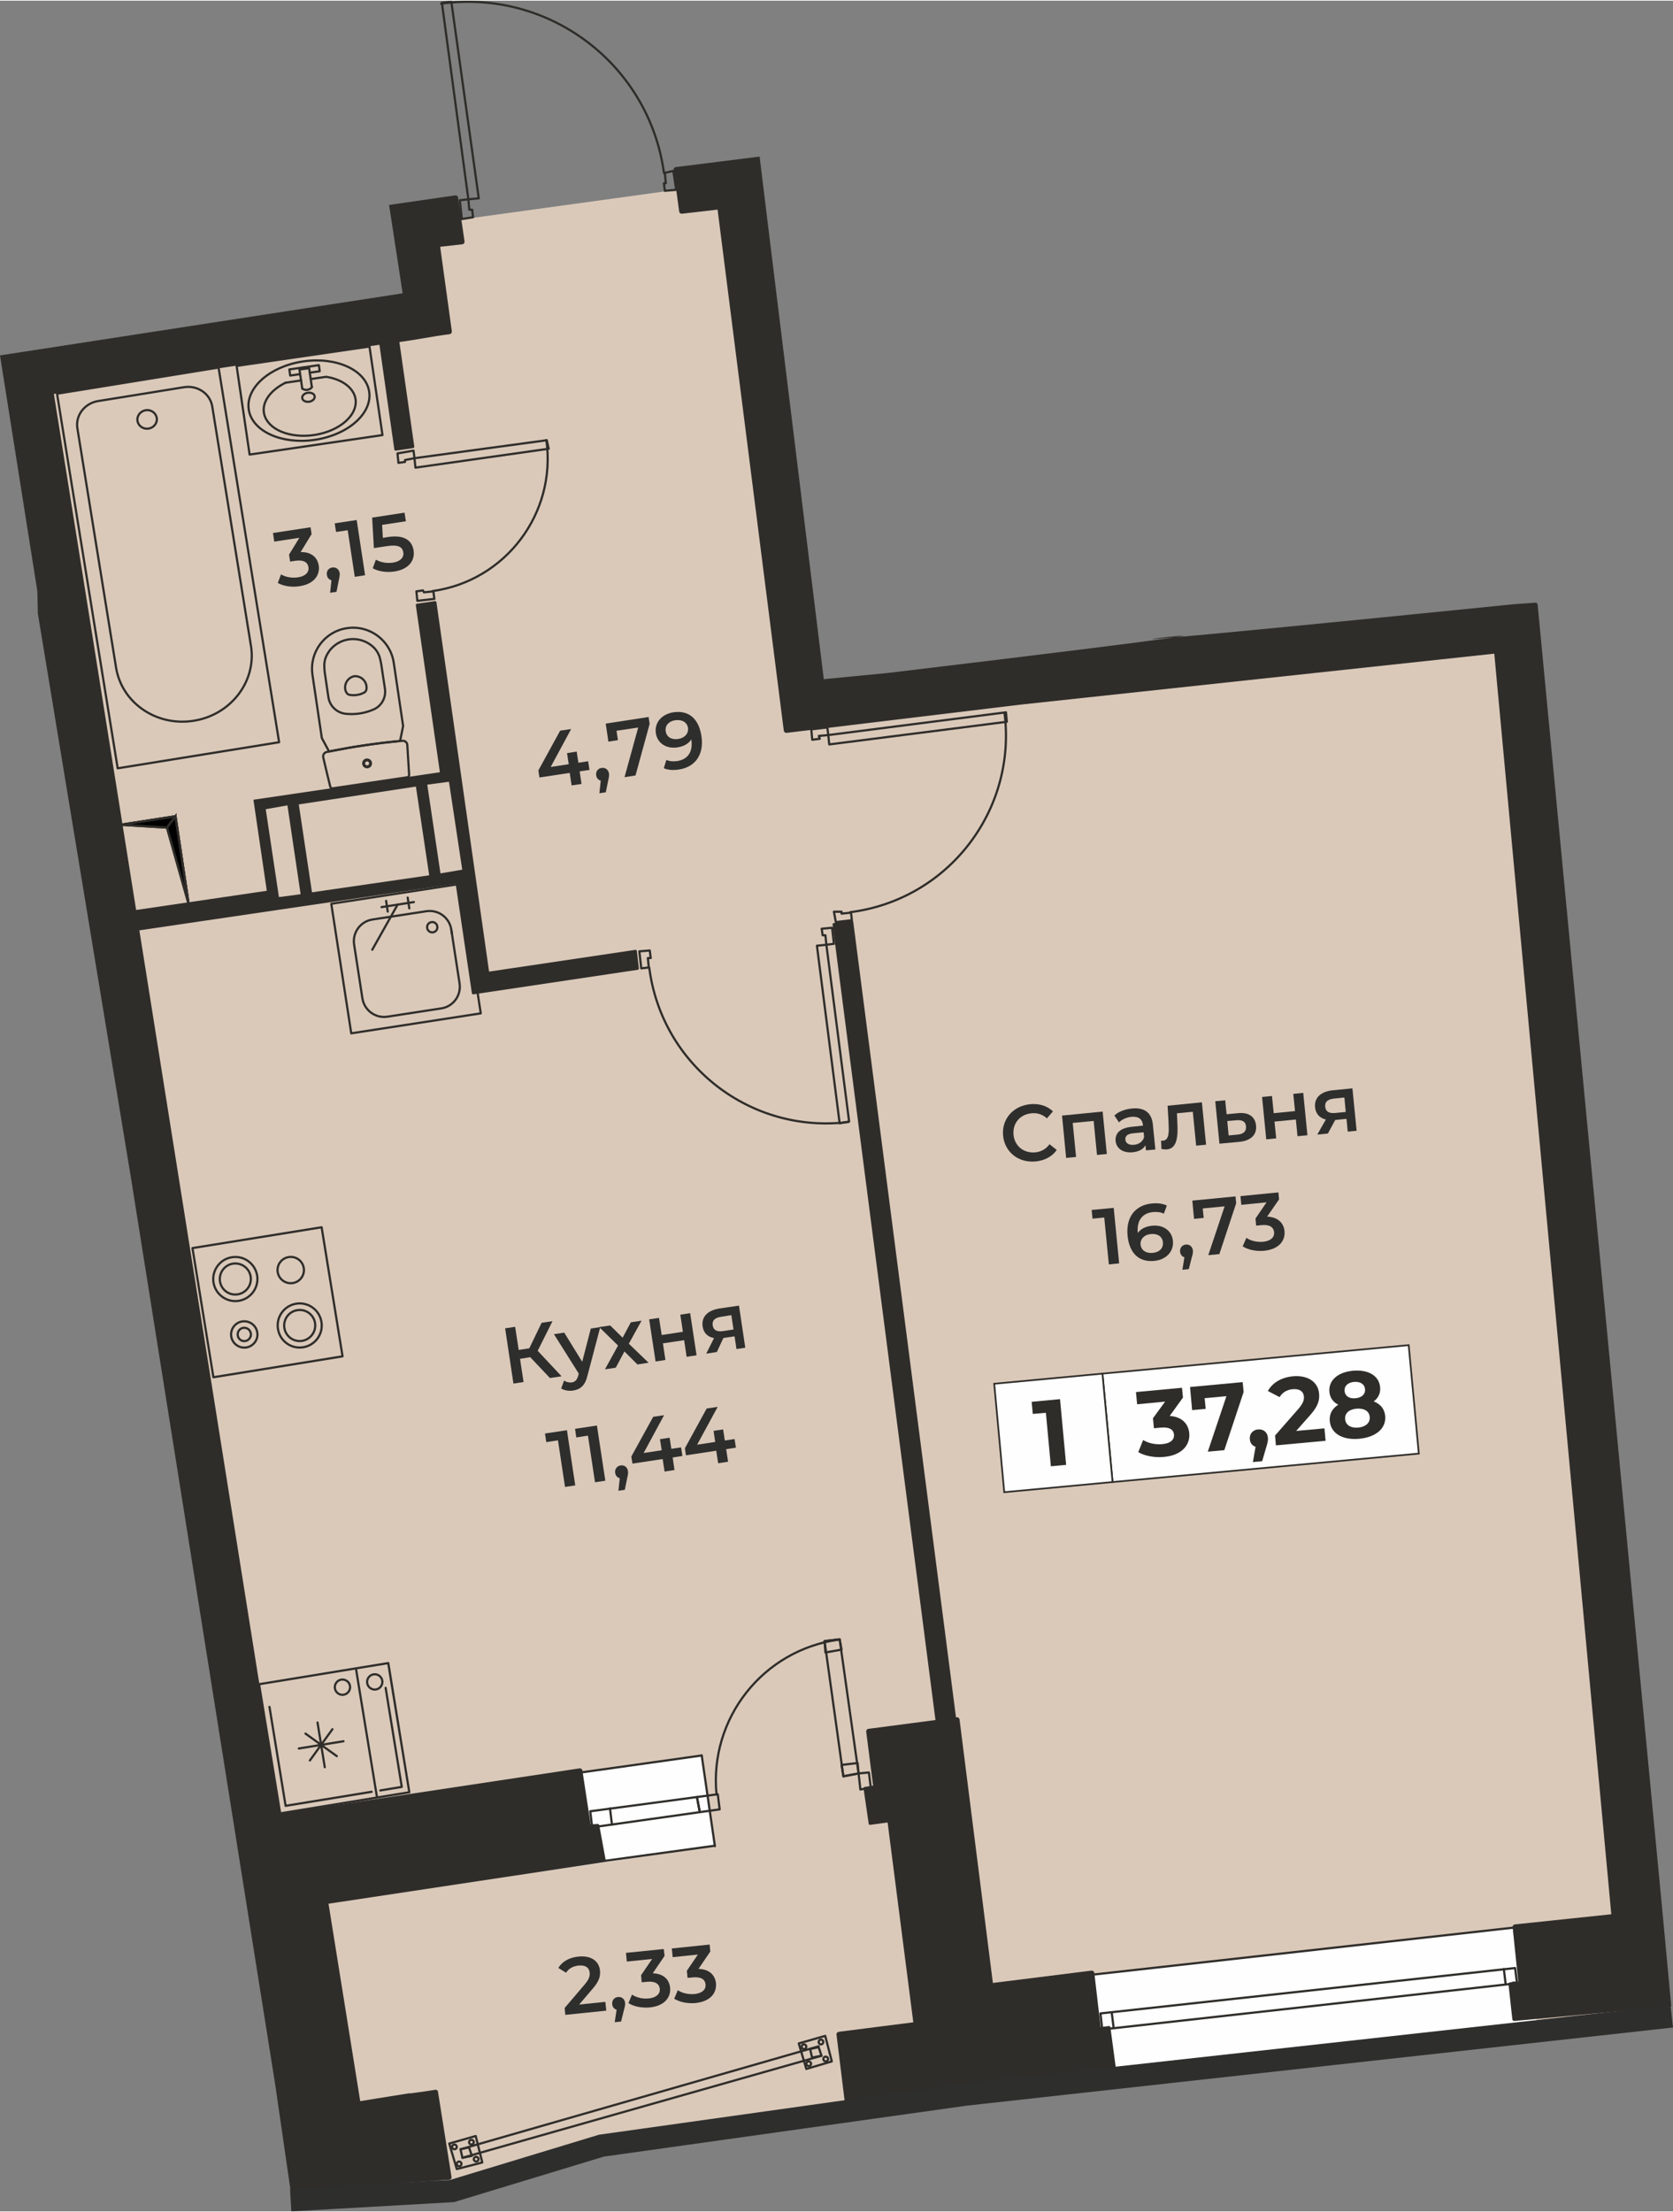 <?xml version="1.0" encoding="UTF-8"?>
<!DOCTYPE svg PUBLIC "-//W3C//DTD SVG 1.0//EN" "http://www.w3.org/TR/2001/REC-SVG-20010904/DTD/svg10.dtd">
<!-- Creator: CorelDRAW 2020 (64-Bit) -->
<svg xmlns="http://www.w3.org/2000/svg" xml:space="preserve" width="885px" height="1170px" version="1.0" style="shape-rendering:geometricPrecision; text-rendering:geometricPrecision; image-rendering:optimizeQuality; fill-rule:evenodd; clip-rule:evenodd"
viewBox="0 0 175.14 231.4"
 xmlns:xlink="http://www.w3.org/1999/xlink"
 xmlns:xodm="http://www.corel.com/coreldraw/odm/2003">
 <rect x="0" y="0" width="175.14" height="231.4" fill="#808080" stroke="none"/>
 <defs>
  <style type="text/css">
   <![CDATA[
    .str11 {stroke:#2F2D2A;stroke-width:0.23;stroke-miterlimit:22.926}
    .str13 {stroke:#2F2D2A;stroke-width:0.18;stroke-miterlimit:10}
    .str9 {stroke:#2F2D2A;stroke-width:0.23;stroke-linecap:round;stroke-linejoin:round;stroke-miterlimit:10}
    .str0 {stroke:#2E2E2D;stroke-width:2.34;stroke-miterlimit:10}
    .str12 {stroke:#2F2D2A;stroke-width:0.23;stroke-linecap:round;stroke-miterlimit:10}
    .str10 {stroke:#2F2D2A;stroke-width:0.23;stroke-linecap:round;stroke-linejoin:round;stroke-miterlimit:10}
    .str4 {stroke:#2F2D2A;stroke-width:0.23;stroke-linecap:round;stroke-linejoin:round;stroke-miterlimit:10}
    .str1 {stroke:#2F2D2A;stroke-width:0.23;stroke-linecap:round;stroke-linejoin:round;stroke-miterlimit:10}
    .str8 {stroke:#2F2D2A;stroke-width:0.23;stroke-linecap:round;stroke-linejoin:round;stroke-miterlimit:10}
    .str2 {stroke:#2F2D2A;stroke-width:0.23;stroke-linecap:round;stroke-linejoin:round;stroke-miterlimit:10}
    .str3 {stroke:#2F2D2A;stroke-width:0.23;stroke-linecap:round;stroke-linejoin:round;stroke-miterlimit:10}
    .str5 {stroke:#2F2D2A;stroke-width:0.23;stroke-linecap:round;stroke-linejoin:round;stroke-miterlimit:10}
    .str6 {stroke:#2F2D2A;stroke-width:0.23;stroke-linecap:round;stroke-linejoin:round;stroke-miterlimit:10}
    .str7 {stroke:#2F2D2A;stroke-width:0.23;stroke-linecap:round;stroke-linejoin:round;stroke-miterlimit:10}
    .fil3 {fill:none;fill-rule:nonzero}
    .fil1 {fill:#FEFEFE}
    .fil0 {fill:#DAC9B9}
    .fil6 {fill:#FEFEFE;fill-rule:nonzero}
    .fil5 {fill:#2E2E2D;fill-rule:nonzero}
    .fil2 {fill:#2F2D2A;fill-rule:nonzero}
    .fil7 {fill:#2F2D2A;fill-rule:nonzero}
    .fil4 {fill:black;fill-rule:nonzero}
   ]]>
  </style>
 </defs>
 <g id="подложка">
  <g id="_1877321195408">
   <path class="fil0" d="M70.79 19.8l6.46 -0.95 7.78 55 73.47 -6.9 13.93 144.03 -61.44 6.97 -19.82 2.44 -28.21 4.13 -15.64 4.75 -14.63 -9.44 -6.18 -30.76 -25.06 -151.54 42.2 -6.1 -1.73 -7.65 6.38 -0.88 22.49 -3.1z"/>
   <rect class="fil1" transform="matrix(0.144 0.99 -0.99 0.144 73.458 183.68)" width="9.59" height="18.42"/>
   <rect class="fil1" transform="matrix(0.994 -0.11 0.11 0.994 114.305 206.626)" width="45.74" height="10.31"/>
   <path class="fil2" d="M97.93 179.97l-2.43 0.32 0 0 0 0 0 0 -4.59 0.6c-0.15,0.02 -0.25,0.16 -0.23,0.3l0.72 5.65 -0.88 0.13c-0.07,0.01 -0.13,0.07 -0.12,0.15l0.54 3.71c0.01,0.07 0.08,0.12 0.16,0.11l1.82 -0.25 2.69 20.92 -7.79 0.99 -0.01 0.01c-0.15,0.01 -0.26,0.15 -0.24,0.29l0.91 7.41c0.02,0.14 0.16,0.25 0.31,0.23 9.16,-1.24 18.76,-2.42 27.96,-3.57 0.08,-0.01 0.13,-0.08 0.12,-0.15l-0.63 -4.71c0,-0.07 -0.07,-0.12 -0.15,-0.11l-0.87 0.11 -0.66 -5.68c-0.02,-0.15 -0.16,-0.25 -0.3,-0.23l-10.32 1.29 -3.49 -27.58c-0.02,-0.15 -0.15,-0.25 -0.3,-0.23l-0.07 0.01 -10.76 -83.3c-0.01,-0.07 -0.08,-0.13 -0.15,-0.11l-1.89 0.27c-0.08,0.01 -0.13,0.07 -0.12,0.15l10.77 83.27zm-51.88 -99.21l-19.52 2.88 1.4 9.53 -13.68 2.01 -8.61 -54.02c11.04,-1.71 22.97,-3.62 34.08,-5.14l1.56 10.96c0.01,0.07 0.08,0.13 0.16,0.12l1.82 -0.27c0.07,-0.02 0.12,-0.08 0.11,-0.16l-1.56 -10.94c1.84,-0.24 3.42,-0.59 5.26,-0.82 0.15,-0.02 0.25,-0.16 0.23,-0.31l-1.22 -8.84 2.32 -0.26c0.15,-0.02 0.25,-0.16 0.23,-0.3l-0.67 -4.59c-0.02,-0.15 -0.16,-0.25 -0.31,-0.23l-6.92 1 1.42 9.25 -42.15 6.5 3.91 24.69 0.05 2.32 9.8 59.39 0.33 2.08 14.73 92.58 1.6 11.04 -0.01 0 16.67 -1.15c0.12,-0.02 0.21,-0.14 0.19,-0.27l-1.42 -8.94c-0.02,-0.13 -0.14,-0.22 -0.27,-0.2 -0.86,0.14 -1.76,0.27 -2.63,0.38 -0.04,-0.01 -0.09,-0.02 -0.14,-0.01l-5.1 0.82 -3.34 -20.8 28.92 -4.32c0.07,-0.01 0.12,-0.08 0.11,-0.15l-0.67 -3.63c-0.01,-0.07 -0.08,-0.12 -0.15,-0.11l-0.75 0.04 -0.86 -5.63c-0.02,-0.15 -0.16,-0.25 -0.31,-0.23l-31.35 4.73 -14.72 -92.45 33.11 -4.88 1.7 11.46c0.01,0.08 0.08,0.13 0.16,0.12l17.2 -2.57c0.08,-0.01 0.13,-0.08 0.12,-0.15l-0.21 -1.82c0,-0.07 -0.07,-0.12 -0.14,-0.12l-15.33 2.28 -5.51 -38.66c-0.01,-0.08 -0.08,-0.13 -0.15,-0.12l-1.89 0.27c-0.08,0.01 -0.13,0.08 -0.12,0.15l2.52 17.49zm0.95 1l1.39 9.2 -2.28 0.39 -1.38 -9.29 2.27 -0.3zm-2.07 9.79l-12.27 1.78 -1.38 -9.2 12.26 -1.87 1.39 9.29zm-14.84 -7.32l1.38 9.3 -2.27 0.3 -1.38 -9.2 2.27 -0.4zm144.87 125.71l-16.43 1.53c-0.1,0.01 -0.2,-0.07 -0.21,-0.18l-0.4 -3.65c-0.01,-0.11 0.07,-0.21 0.18,-0.22l0.18 -0.02c0.02,-0.03 0.06,-0.05 0.1,-0.06l0.49 0 0.07 0 -0.59 -5.69c-0.02,-0.14 0.09,-0.28 0.24,-0.29l10.09 -1.06 -12.25 -131.95 -49.55 5.33 -24.53 2.96c-0.15,0.02 -0.28,-0.09 -0.3,-0.24l-6.93 -54.53 -3.72 0.43c-0.15,0.02 -0.28,-0.08 -0.3,-0.23l-0.59 -4.34c-0.02,-0.15 0.08,-0.29 0.23,-0.31l8.78 -1.1 0.6 4.91 6.12 49.79 6.71 -0.65c72.62,-8.69 -17.04,1.12 65.58,-7.2l2.28 -0.16c0.09,0.04 0.15,0.12 0.16,0.22l13.04 136.54 0.95 10.17z"/>
   <path class="fil3 str0" d="M175.01 210.99l-73.93 8.18 -38.12 5.35 -15.64 4.75 -16.89 0.96"/>
   <path class="fil3 str1" d="M47.82 226.97l2.67 -0.69 -0.69 -2.77 -2.77 0.79 0.79 2.67"/>
   <path class="fil3 str2" d="M47.81 224.59c-0.04,-0.14 -0.17,-0.21 -0.3,-0.18 -0.13,0.04 -0.21,0.17 -0.18,0.3 0.04,0.14 0.17,0.21 0.31,0.18 0.13,-0.04 0.21,-0.17 0.17,-0.3"/>
   <path class="fil3 str1" d="M48.21 224.9l0.89 -0.2 0.3 0.89 -0.99 0.2 -0.2 -0.89"/>
   <path class="fil3 str2" d="M49.59 224.09c-0.03,-0.13 -0.17,-0.21 -0.3,-0.17 -0.13,0.03 -0.21,0.17 -0.18,0.3 0.04,0.13 0.17,0.21 0.31,0.17 0.13,-0.03 0.21,-0.17 0.17,-0.3"/>
   <path class="fil3 str2" d="M48.3 226.37c-0.03,-0.14 -0.17,-0.21 -0.3,-0.18 -0.13,0.04 -0.21,0.17 -0.17,0.3 0.03,0.14 0.17,0.21 0.3,0.18 0.13,-0.04 0.21,-0.17 0.17,-0.3"/>
   <path class="fil3 str2" d="M50.09 225.87c-0.04,-0.13 -0.18,-0.21 -0.31,-0.17 -0.13,0.03 -0.21,0.17 -0.17,0.3 0.03,0.13 0.17,0.21 0.3,0.17 0.13,-0.03 0.21,-0.17 0.18,-0.3"/>
   <path class="fil3 str1" d="M84.41 216.49l2.67 -0.79 -0.69 -2.67 -2.77 0.79 0.79 2.67"/>
   <path class="fil3 str3" d="M84.4 214.1c-0.03,-0.13 -0.17,-0.21 -0.3,-0.17 -0.13,0.03 -0.21,0.17 -0.17,0.3 0.03,0.13 0.17,0.21 0.3,0.17 0.13,-0.03 0.21,-0.17 0.17,-0.3"/>
   <path class="fil3 str1" d="M84.81 214.41l0.89 -0.2 0.3 0.9 -0.99 0.19 -0.2 -0.89"/>
   <path class="fil3 str3" d="M86.18 213.6c-0.03,-0.13 -0.17,-0.2 -0.3,-0.17 -0.13,0.04 -0.21,0.18 -0.17,0.31 0.04,0.13 0.17,0.21 0.3,0.17 0.13,-0.04 0.21,-0.17 0.17,-0.31"/>
   <path class="fil3 str3" d="M84.9 215.88c-0.04,-0.13 -0.18,-0.21 -0.31,-0.17 -0.13,0.04 -0.21,0.17 -0.17,0.3 0.04,0.13 0.18,0.21 0.31,0.17 0.13,-0.03 0.21,-0.17 0.17,-0.3"/>
   <path class="fil3 str3" d="M86.68 215.38c-0.04,-0.13 -0.18,-0.2 -0.31,-0.17 -0.13,0.04 -0.2,0.18 -0.17,0.31 0.04,0.13 0.18,0.21 0.31,0.17 0.13,-0.04 0.21,-0.17 0.17,-0.31"/>
   <path class="fil3 str1" d="M48.21 224.9l37.49 -10.78"/>
   <path class="fil3 str1" d="M48.41 225.79l37.59 -10.68"/>
   <path class="fil3 str4" d="M158.61 205.93l-43.41 4.75 0.19 1.68 43.42 -4.84 -0.2 -1.59"/>
   <path class="fil3 str4" d="M157.62 207.61l-0.19 -1.58"/>
   <path class="fil3 str4" d="M116.58 212.16l-0.2 -1.58"/>
   <path class="fil3 str4" d="M158.61 201.68l-44.3 4.95"/>
   <path class="fil3 str4" d="M74.84 193.17l-1.38 -9.49"/>
   <path class="fil3 str5" d="M87.84 171.55c-7.95,1.07 -13.61,8.24 -12.83,16.21"/>
   <path class="fil3 str4" d="M88.29 185.86l-1.97 -14.15 1.58 -0.19 1.98 14.04 -1.59 0.3"/>
   <path class="fil3 str4" d="M89.88 185.56l-0.1 -1.09 -1.68 0.2 0.19 1.19 1.59 -0.3"/>
   <path class="fil3 str4" d="M88.1 172.6l-0.2 -1.08 -1.58 0.19 0.09 1.19 1.69 -0.3"/>
   <path class="fil3 str4" d="M61.79 189.52l11.17 -1.49 0.3 1.58 -11.27 1.59 -0.2 -1.68"/>
   <path class="fil3 str4" d="M64.06 190.9l-0.2 -1.68"/>
   <path class="fil3 str4" d="M91.16 187.04l-1.09 0.2 -0.19 -1.68 1.08 -0.1 0.2 1.58"/>
   <path class="fil3 str4" d="M75.34 189.32l-2.08 0.29 -0.3 -1.58 2.18 -0.29 0.2 1.58"/>
   <path class="fil3 str4" d="M60.8 185.46l12.66 -1.78"/>
   <path class="fil3 str4" d="M49.03 20.79l-0.89 0.1 0.2 1.97 1.18 -0.19 -0.09 -0.79 -0.3 0 -0.1 -1.09"/>
   <path class="fil3 str4" d="M69.6 19.9l1.19 -0.1 -0.3 -1.98 -0.89 0.2 0.1 1.09 -0.2 0 0.1 0.79"/>
   <path class="fil3 str4" d="M46.26 0.22l0.99 -0.1 2.87 20.57 -1.09 0.1 -2.77 -20.57"/>
   <path class="fil3 str6" d="M69.51 18.04c-1.55,-11.34 -11.99,-19.28 -23.33,-17.73"/>
   <path class="fil3 str4" d="M43.39 47.89l-0.1 -0.79 -1.68 0.29 0.1 0.99 0.69 -0.1 0 -0.2 0.99 -0.19"/>
   <path class="fil3 str4" d="M43.59 61.83l0.1 0.99 1.78 -0.2 -0.1 -0.79 -0.99 0.1 -0.1 -0.2 -0.69 0.1"/>
   <path class="fil3 str4" d="M57.24 46.01l0.2 0.89 -13.95 1.98 -0.1 -0.99 13.85 -1.88"/>
   <path class="fil3 str7" d="M45.28 61.8c7.66,-1.07 12.99,-8.15 11.92,-15.8"/>
   <path class="fil3 str4" d="M86.71 76.87l-0.1 -0.8 -1.68 0.2 0.1 1.09 0.79 -0.1 -0.1 -0.3 0.99 -0.09"/>
   <path class="fil3 str4" d="M87.3 95.36l0.2 1.09 1.68 -0.2 -0.09 -0.79 -0.99 0.1 0 -0.2 -0.8 0"/>
   <path class="fil3 str4" d="M105.31 74.49l0.09 0.99 -18.59 2.37 -0.1 -0.98 18.6 -2.38"/>
   <path class="fil3 str8" d="M89.01 95.41c10.22,-1.3 17.45,-10.63 16.15,-20.85"/>
   <path class="fil3 str4" d="M86.51 98.82l0.79 -0.1 -0.19 -1.68 -1.09 0.1 0.1 0.69 0.29 0 0.1 0.99"/>
   <path class="fil3 str4" d="M68.02 99.42l-1.09 0.09 0.2 1.78 0.79 -0.09 -0.1 -0.99 0.3 0 -0.1 -0.79"/>
   <path class="fil3 str4" d="M88.89 117.32l-0.99 0.19 -2.38 -18.59 0.99 -0.1 2.38 18.5"/>
   <path class="fil3 str8" d="M67.97 101.22c1.3,10.22 10.63,17.44 20.85,16.15"/>
   <path class="fil3 str4" d="M74.8 193.13l-11.13 1.53 -29.48 4.45"/>
   <path class="fil3 str9" d="M48.24 92.44l-13.56 2.09 2.09 13.56 13.56 -2.09 -2.09 -13.56z"/>
   <path class="fil3 str9" d="M44.72 97.07c0.04,0.29 0.32,0.49 0.61,0.45 0.3,-0.05 0.5,-0.32 0.45,-0.62 -0.04,-0.29 -0.32,-0.5 -0.61,-0.45 -0.3,0.04 -0.5,0.32 -0.45,0.62z"/>
   <path class="fil3 str9" d="M47.24 97.22l0.07 0.46"/>
   <path class="fil3 str9" d="M46.2 105.48c1.25,-0.19 2.1,-1.36 1.91,-2.61l-0.87 -5.65c-0.19,-1.25 -1.36,-2.1 -2.61,-1.91l-5.65 0.87c-1.24,0.19 -2.1,1.36 -1.91,2.61l0.87 5.65c0.2,1.24 1.36,2.1 2.61,1.91l5.65 -0.87z"/>
   <path class="fil3 str9" d="M39.94 94.88l3.39 -0.53"/>
   <path class="fil3 str9" d="M40.42 94.22l0.17 1.13"/>
   <path class="fil3 str9" d="M42.68 93.88l0.17 1.13"/>
   <path class="fil3 str9" d="M41.63 94.61l-2.66 4.73"/>
   <path class="fil3 str9" d="M27.12 176.22l13.52 -2.21 2.21 13.52 -13.52 2.21 -2.21 -13.52zm13.53 -2.21l-3.39 0.55 2.21 13.52 3.38 -0.55 -2.2 -13.52z"/>
   <path class="fil3 str9" d="M39.1 175.19c-0.43,0.07 -0.73,0.48 -0.66,0.92 0.07,0.43 0.48,0.73 0.92,0.66 0.43,-0.07 0.73,-0.48 0.66,-0.92 -0.07,-0.44 -0.48,-0.73 -0.92,-0.66z"/>
   <path class="fil3 str9" d="M40.37 176.6l1.69 10.37 -2.25 0.37"/>
   <path class="fil3 str9" d="M28.21 178.59l1.69 10.36 9.01 -1.47"/>
   <path class="fil3 str9" d="M35.72 175.74c-0.43,0.07 -0.73,0.48 -0.66,0.92 0.07,0.43 0.48,0.73 0.92,0.66 0.43,-0.07 0.73,-0.48 0.66,-0.92 -0.07,-0.43 -0.48,-0.73 -0.92,-0.66z"/>
   <path class="fil3 str9" d="M35.96 182.19l-4.68 0.76"/>
   <path class="fil3 str9" d="M34 184.91l-0.76 -4.68"/>
   <path class="fil3 str9" d="M35.26 183.75l-3.28 -2.36"/>
   <path class="fil3 str9" d="M34.8 180.93l-2.36 3.27"/>
   <path class="fil3 str9" d="M20.15 130.57l2.19 13.52 13.52 -2.19 -2.19 -13.51 -13.52 2.18z"/>
   <path class="fil3 str9" d="M33.65 138.3c-0.2,-1.26 -1.38,-2.11 -2.64,-1.91 -1.26,0.2 -2.12,1.39 -1.91,2.65 0.2,1.26 1.38,2.12 2.64,1.91 1.26,-0.2 2.12,-1.39 1.91,-2.65z"/>
   <path class="fil3 str9" d="M32.98 138.41c-0.14,-0.88 -0.98,-1.49 -1.86,-1.34 -0.89,0.14 -1.49,0.97 -1.35,1.86 0.14,0.89 0.98,1.49 1.86,1.35 0.89,-0.15 1.49,-0.98 1.35,-1.87z"/>
   <path class="fil3 str9" d="M26.92 133.44c-0.21,-1.26 -1.4,-2.12 -2.66,-1.91 -1.25,0.2 -2.11,1.39 -1.91,2.65 0.21,1.25 1.39,2.11 2.65,1.91 1.26,-0.21 2.12,-1.39 1.92,-2.65z"/>
   <path class="fil3 str9" d="M26.24 133.55c-0.14,-0.89 -0.98,-1.49 -1.87,-1.35 -0.88,0.15 -1.48,0.98 -1.34,1.87 0.14,0.88 0.98,1.49 1.86,1.34 0.89,-0.14 1.49,-0.98 1.35,-1.86z"/>
   <path class="fil3 str9" d="M26.93 139.39c-0.12,-0.75 -0.83,-1.26 -1.58,-1.14 -0.75,0.12 -1.26,0.83 -1.14,1.58 0.12,0.75 0.83,1.26 1.58,1.14 0.75,-0.12 1.27,-0.83 1.14,-1.58z"/>
   <path class="fil3 str9" d="M26.26 139.5c-0.06,-0.38 -0.42,-0.64 -0.8,-0.58 -0.38,0.06 -0.63,0.42 -0.57,0.8 0.06,0.38 0.41,0.64 0.79,0.58 0.38,-0.07 0.64,-0.42 0.58,-0.8z"/>
   <path class="fil3 str9" d="M31.8 132.65c-0.12,-0.75 -0.83,-1.26 -1.58,-1.14 -0.76,0.12 -1.27,0.83 -1.15,1.58 0.13,0.75 0.83,1.26 1.59,1.14 0.75,-0.12 1.26,-0.83 1.14,-1.58z"/>
   <path class="fil3 str9" d="M38.48 80.15c0.17,-0.02 0.3,-0.18 0.27,-0.36 -0.03,-0.18 -0.19,-0.3 -0.37,-0.27 -0.17,0.02 -0.3,0.19 -0.27,0.36 0.03,0.18 0.19,0.3 0.37,0.27z"/>
   <path class="fil3 str9" d="M38.49 80.23c0.22,-0.03 0.37,-0.23 0.34,-0.45 -0.03,-0.22 -0.24,-0.37 -0.46,-0.34 -0.22,0.03 -0.37,0.23 -0.34,0.45 0.03,0.22 0.24,0.38 0.46,0.34z"/>
   <path class="fil3 str9" d="M33.84 79.22c0.24,1.02 0.48,2.03 0.73,3.04 0.03,0.13 0.14,0.2 0.26,0.19 2.6,-0.39 5.2,-0.77 7.8,-1.16 0.12,-0.02 0.21,-0.12 0.2,-0.25 -0.06,-1.04 -0.12,-2.08 -0.19,-3.12 -0.01,-0.27 -0.24,-0.47 -0.5,-0.45l-0.02 0c-2.65,0.24 -5.3,0.63 -7.91,1.17 -0.26,0.05 -0.43,0.31 -0.37,0.56 0,0.01 0,0.02 0,0.02z"/>
   <path class="fil3 str9" d="M36.25 72.39c0.06,0.14 0.19,0.24 0.34,0.27 0.52,0.09 1.05,0.02 1.52,-0.23 0.14,-0.07 0.23,-0.2 0.25,-0.35 0.1,-0.65 -0.35,-1.26 -1,-1.36 -0.09,-0.01 -0.19,-0.02 -0.28,-0.01 -0.65,0.14 -1.06,0.77 -0.93,1.42 0.02,0.09 0.05,0.18 0.1,0.26z"/>
   <path class="fil3 str9" d="M39.75 68.73c-0.13,-0.42 -0.37,-0.8 -0.7,-1.1 -1.27,-1.15 -3.23,-1.06 -4.39,0.21 -0.14,0.15 -0.26,0.32 -0.36,0.5 -0.23,0.38 -0.35,0.81 -0.35,1.25 0,0.27 0.02,0.55 0.06,0.82 0.13,0.84 0.25,1.67 0.37,2.51 0.14,0.91 0.87,1.61 1.78,1.72 1,0.11 2.01,-0.04 2.93,-0.44 0.85,-0.36 1.34,-1.25 1.21,-2.16 -0.13,-0.84 -0.25,-1.67 -0.38,-2.51 -0.04,-0.27 -0.1,-0.53 -0.17,-0.8z"/>
   <path class="fil3 str9" d="M34.45 78.59c0.11,-0.02 0.22,-0.04 0.33,-0.06 0.12,-0.03 0.24,-0.05 0.36,-0.07l0.87 -0.16c0.21,-0.04 0.43,-0.08 0.64,-0.12 0.2,-0.03 0.4,-0.07 0.6,-0.1 0.3,-0.04 0.6,-0.09 0.9,-0.13 0.17,-0.03 0.35,-0.06 0.52,-0.08 0.2,-0.03 0.39,-0.05 0.59,-0.08 0.1,-0.01 0.2,-0.03 0.3,-0.04 0.18,-0.02 0.37,-0.05 0.55,-0.07 0.25,-0.03 0.5,-0.06 0.74,-0.08 0.35,-0.04 0.69,-0.07 1.03,-0.11 0.11,-0.52 0.22,-1.04 0.32,-1.57l-0.98 -6.62c-0.35,-2.35 -2.54,-3.97 -4.89,-3.62 -2.35,0.34 -3.97,2.53 -3.62,4.88l0.98 6.62c0.25,0.47 0.5,0.94 0.76,1.41z"/>
   <path class="fil3 str9" d="M22.22 42.48l4.08 25.23c0.49,3.72 -2.29,7.17 -6.2,7.69 -3.84,0.52 -7.36,-1.96 -7.95,-5.59 -1.35,-8.35 -2.7,-16.7 -4.05,-25.05 -0.22,-1.34 0.75,-2.62 2.17,-2.85 3,-0.49 5.99,-0.97 8.99,-1.45 1.42,-0.23 2.74,0.67 2.96,2.02z"/>
   <path class="fil3 str9" d="M15.25 42.87c-0.56,0.09 -0.94,0.59 -0.86,1.12 0.09,0.53 0.61,0.89 1.17,0.8 0.55,-0.09 0.94,-0.59 0.85,-1.12 -0.09,-0.53 -0.61,-0.89 -1.16,-0.8z"/>
   <path class="fil3 str9" d="M5.97 41.14l6.35 39.21 16.9 -2.73 -6.34 -39.22 -16.91 2.74z"/>
   <path class="fil3 str9" d="M38.68 36.2l1.36 9.27 -13.91 2.04 -1.36 -9.28 13.91 -2.03z"/>
   <path class="fil3 str9" d="M31.64 40.6c0.06,0.05 0.13,0.09 0.22,0.11 0.29,0.09 0.65,-0.03 0.79,-0.26"/>
   <path class="fil3 str9" d="M32.36 41.98c0.36,-0.05 0.62,-0.31 0.58,-0.57 -0.03,-0.26 -0.36,-0.42 -0.72,-0.37 -0.36,0.05 -0.62,0.31 -0.58,0.56 0.04,0.27 0.36,0.43 0.72,0.38z"/>
   <path class="fil3 str9" d="M32.94 45.97c3.49,-0.51 6.04,-2.76 5.71,-5.03 -0.33,-2.27 -3.42,-3.69 -6.91,-3.18 -3.48,0.51 -6.04,2.76 -5.7,5.03 0.33,2.26 3.42,3.69 6.9,3.18z"/>
   <path class="fil3 str9" d="M29.89 39.99c-0.89,0.44 -1.58,1.03 -1.96,1.69 -0.96,1.69 0.28,3.38 2.76,3.78 2.48,0.4 5.27,-0.63 6.23,-2.32 0.95,-1.68 -0.28,-3.37 -2.76,-3.77 -0.55,0.08 -1.09,0.15 -1.63,0.24"/>
   <path class="fil3 str9" d="M31.52 39.75l-1.63 0.24"/>
   <path class="fil3 str9" d="M31.42 39.09l-1.04 0.15 -0.09 -0.64 3.09 -0.45 0.09 0.64 -1.04 0.15"/>
   <path class="fil3 str9" d="M32.65 40.45l-0.29 -1.98 -1.01 0.14 0.29 1.99"/>
   <path class="fil3 str10" d="M14.02 95.46l-1.39 -9.2 5.74 -0.89 1.38 9.2 -5.73 0.89"/>
   <path class="fil4 str11" d="M19.75 94.57l-1.38 -9.2 -0.89 1.19 2.27 8.01zm-1.38 -9.2l-0.89 1.19 -4.85 -0.3 5.74 -0.89z"/>
   <path class="fil3 str12" d="M19.75 94.57l-1.38 -9.2 -0.89 1.19 2.27 8.01m-1.38 -9.2l-0.89 1.19 -4.85 -0.3 5.74 -0.89"/>
   <path class="fil5" d="M60.63 209.75l1.4 -1.64c0.73,-0.83 0.83,-1.37 0.78,-1.93 -0.11,-1.03 -0.99,-1.58 -2.25,-1.45 -0.96,0.09 -1.73,0.53 -2.11,1.19l0.81 0.5c0.28,-0.45 0.74,-0.69 1.3,-0.75 0.72,-0.07 1.11,0.2 1.17,0.73 0.03,0.33 -0.03,0.68 -0.54,1.27l-2.08 2.44 0.07 0.72 4.29 -0.44 -0.1 -0.92 -2.74 0.28z"/>
   <path id="1" class="fil5" d="M64.7 208.96c-0.39,0.04 -0.65,0.34 -0.61,0.76 0.03,0.3 0.21,0.5 0.46,0.57l-0.2 1.31 0.67 -0.07 0.3 -1.22c0.11,-0.39 0.14,-0.55 0.12,-0.73 -0.04,-0.41 -0.35,-0.66 -0.74,-0.62z"/>
   <path id="2" class="fil5" d="M68.33 206.48l1.24 -1.82 -0.08 -0.72 -3.96 0.4 0.09 0.91 2.65 -0.27 -1.16 1.7 0.07 0.74 0.53 -0.05c0.88,-0.09 1.3,0.21 1.36,0.73 0.05,0.54 -0.37,0.93 -1.14,1.01 -0.66,0.07 -1.31,-0.09 -1.77,-0.4l-0.37 0.89c0.58,0.37 1.43,0.53 2.25,0.45 1.56,-0.16 2.21,-1.09 2.11,-2.07 -0.09,-0.87 -0.71,-1.47 -1.82,-1.5z"/>
   <path id="3" class="fil5" d="M73.12 206.02l1.24 -1.82 -0.07 -0.73 -3.96 0.41 0.09 0.91 2.64 -0.27 -1.16 1.7 0.08 0.74 0.53 -0.05c0.88,-0.09 1.3,0.21 1.35,0.73 0.06,0.54 -0.36,0.93 -1.14,1.01 -0.65,0.06 -1.31,-0.09 -1.76,-0.4l-0.38 0.89c0.59,0.37 1.43,0.53 2.26,0.45 1.56,-0.17 2.21,-1.09 2.11,-2.07 -0.09,-0.87 -0.71,-1.47 -1.83,-1.5z"/>
   <path class="fil5" d="M57.57 144.17l1.22 -0.18 -2.5 -2.67 1.55 -3.1 -1.14 0.17 -1.29 2.67 -1.11 0.17 -0.37 -2.42 -1.05 0.16 0.87 5.78 1.06 -0.16 -0.37 -2.43 1.07 -0.17 2.06 2.18z"/>
   <path id="1" class="fil5" d="M61.85 138.99l-0.9 3.48 -1.88 -3.05 -1.08 0.16 2.6 4.13 -0.05 0.19c-0.13,0.46 -0.32,0.67 -0.68,0.73 -0.28,0.04 -0.58,-0.04 -0.81,-0.19l-0.3 0.82c0.32,0.21 0.81,0.29 1.25,0.22 0.73,-0.11 1.25,-0.5 1.5,-1.56l1.34 -5.08 -0.99 0.15z"/>
   <path id="2" class="fil5" d="M67.9 142.57l-2.07 -1.99 1.33 -2.41 -1.12 0.17 -0.86 1.61 -1.3 -1.28 -1.15 0.17 1.97 1.93 -1.37 2.49 1.13 -0.17 0.91 -1.7 1.36 1.36 1.17 -0.18z"/>
   <path id="3" class="fil5" d="M68.63 142.44l1.03 -0.16 -0.26 -1.74 2.22 -0.33 0.26 1.74 1.04 -0.16 -0.67 -4.41 -1.03 0.16 0.27 1.79 -2.22 0.34 -0.28 -1.79 -1.03 0.15 0.67 4.41z"/>
   <path id="4" class="fil5" d="M75.33 136.89c-1.23,0.19 -1.93,0.86 -1.77,1.9 0.1,0.67 0.53,1.08 1.19,1.2l-0.82 1.63 1.11 -0.17 0.69 -1.47 1.17 -0.17 0.2 1.33 0.92 -0.14 -0.66 -4.41 -2.03 0.3zm0.17 0.87l1.06 -0.17 0.23 1.5 -1.1 0.17c-0.63,0.09 -1,-0.09 -1.08,-0.6 -0.08,-0.53 0.25,-0.81 0.89,-0.9z"/>
   <path id="5" class="fil5" d="M57.05 149.98l0.14 0.9 1.22 -0.19 0.74 4.88 1.07 -0.16 -0.87 -5.78 -2.3 0.35z"/>
   <path id="6" class="fil5" d="M60.2 149.49l0.13 0.9 1.22 -0.19 0.74 4.88 1.08 -0.16 -0.88 -5.78 -2.29 0.35z"/>
   <path id="7" class="fil5" d="M64.97 153.32c-0.38,0.06 -0.63,0.38 -0.57,0.79 0.05,0.3 0.24,0.49 0.48,0.55l-0.14 1.31 0.67 -0.1 0.25 -1.23c0.09,-0.4 0.11,-0.55 0.08,-0.73 -0.06,-0.41 -0.38,-0.65 -0.77,-0.59z"/>
   <path id="8" class="fil5" d="M71.3 151.43l-1.02 0.15 -0.18 -1.16 -1.01 0.15 0.18 1.16 -1.89 0.29 2.14 -3.96 -1.14 0.17 -2.29 4.16 0.12 0.74 3.16 -0.48 0.2 1.31 1.04 -0.16 -0.19 -1.31 1.02 -0.16 -0.14 -0.9z"/>
   <path id="9" class="fil5" d="M76.9 150.56l-1.02 0.15 -0.18 -1.16 -1 0.15 0.17 1.16 -1.89 0.29 2.15 -3.96 -1.15 0.17 -2.28 4.16 0.11 0.74 3.17 -0.48 0.2 1.31 1.04 -0.16 -0.2 -1.31 1.02 -0.16 -0.14 -0.9z"/>
   <path class="fil5" d="M61.57 79.61l-1.02 0.16 -0.18 -1.17 -1.01 0.16 0.18 1.16 -1.89 0.29 2.14 -3.97 -1.15 0.17 -2.28 4.16 0.11 0.74 3.17 -0.48 0.2 1.31 1.04 -0.15 -0.2 -1.32 1.03 -0.15 -0.14 -0.91z"/>
   <path id="1" class="fil5" d="M62.98 80.31c-0.38,0.05 -0.63,0.37 -0.57,0.78 0.05,0.3 0.24,0.49 0.48,0.55l-0.14 1.32 0.67 -0.1 0.25 -1.23c0.09,-0.4 0.11,-0.56 0.08,-0.74 -0.06,-0.4 -0.38,-0.64 -0.77,-0.58z"/>
   <path id="2" class="fil5" d="M63.41 75.67l0.28 1.89 1 -0.16 -0.15 -0.98 2.27 -0.34 -1.43 5.2 1.15 -0.18 1.48 -5.4 -0.11 -0.72 -4.49 0.69z"/>
   <path id="3" class="fil5" d="M70.49 74.49c-1.18,0.18 -2,1.05 -1.83,2.19 0.17,1.08 1.12,1.65 2.26,1.48 0.65,-0.1 1.17,-0.38 1.45,-0.84l0 0.01c0.2,1.31 -0.38,2.09 -1.47,2.26 -0.4,0.06 -0.79,0.04 -1.14,-0.12l-0.27 0.87c0.42,0.19 0.99,0.23 1.57,0.14 1.68,-0.25 2.67,-1.52 2.37,-3.5 -0.28,-1.86 -1.36,-2.73 -2.94,-2.49zm0.51 2.79c-0.7,0.11 -1.21,-0.2 -1.31,-0.8 -0.09,-0.61 0.32,-1.06 0.99,-1.16 0.76,-0.11 1.26,0.25 1.34,0.79 0.09,0.57 -0.33,1.07 -1.02,1.17z"/>
   <path class="fil5" d="M31.47 57.72l1.15 -1.88 -0.11 -0.72 -3.93 0.6 0.13 0.9 2.63 -0.4 -1.08 1.76 0.11 0.73 0.53 -0.08c0.88,-0.13 1.31,0.15 1.39,0.67 0.08,0.54 -0.33,0.95 -1.09,1.06 -0.66,0.1 -1.32,-0.03 -1.78,-0.31l-0.34 0.9c0.6,0.34 1.46,0.47 2.27,0.34 1.56,-0.23 2.16,-1.19 2.02,-2.16 -0.14,-0.87 -0.79,-1.44 -1.9,-1.41z"/>
   <path id="1" class="fil5" d="M34.78 59.33c-0.38,0.06 -0.63,0.37 -0.56,0.78 0.04,0.3 0.23,0.49 0.48,0.56l-0.14 1.31 0.67 -0.1 0.24 -1.23c0.09,-0.4 0.11,-0.56 0.09,-0.74 -0.07,-0.4 -0.39,-0.64 -0.78,-0.58z"/>
   <path id="2" class="fil5" d="M35.04 54.71l0.14 0.9 1.22 -0.18 0.74 4.88 1.08 -0.17 -0.88 -5.78 -2.3 0.35z"/>
   <path id="3" class="fil5" d="M40.63 56.14l-0.55 0.09 -0.08 -1.36 2.49 -0.38 -0.14 -0.9 -3.39 0.52 0.18 3.19 1.39 -0.21c1.2,-0.18 1.61,0.11 1.69,0.66 0.08,0.55 -0.32,0.95 -1.09,1.07 -0.65,0.1 -1.31,-0.03 -1.78,-0.31l-0.33 0.9c0.59,0.34 1.45,0.46 2.27,0.34 1.55,-0.24 2.16,-1.19 2.01,-2.2 -0.16,-1.03 -0.96,-1.67 -2.67,-1.41z"/>
   <path class="fil5" d="M108.42 121.5c0.95,-0.09 1.73,-0.52 2.21,-1.2l-0.76 -0.6c-0.38,0.51 -0.88,0.79 -1.49,0.85 -1.2,0.11 -2.16,-0.65 -2.28,-1.84 -0.11,-1.2 0.67,-2.13 1.88,-2.25 0.61,-0.06 1.15,0.11 1.62,0.53l0.63 -0.73c-0.6,-0.58 -1.45,-0.84 -2.39,-0.75 -1.79,0.18 -3,1.57 -2.83,3.3 0.18,1.74 1.63,2.86 3.41,2.69z"/>
   <path id="1" class="fil5" d="M111.18 116.7l0.43 4.43 1.04 -0.1 -0.35 -3.56 2.19 -0.21 0.35 3.56 1.03 -0.1 -0.44 -4.44 -4.25 0.42z"/>
   <path id="2" class="fil5" d="M118.49 115.96c-0.72,0.07 -1.39,0.32 -1.83,0.73l0.48 0.72c0.31,-0.31 0.81,-0.53 1.31,-0.58 0.74,-0.07 1.14,0.25 1.2,0.86l0 0.06 -1.14 0.12c-1.35,0.13 -1.79,0.76 -1.72,1.5 0.08,0.77 0.77,1.27 1.79,1.17 0.66,-0.07 1.12,-0.33 1.33,-0.74l0.06 0.54 0.98 -0.09 -0.26 -2.61c-0.12,-1.27 -0.92,-1.81 -2.2,-1.68zm0.23 3.8c-0.53,0.05 -0.87,-0.16 -0.91,-0.53 -0.03,-0.33 0.13,-0.61 0.84,-0.68l1.07 -0.1 0.05 0.51c-0.13,0.47 -0.55,0.75 -1.05,0.8z"/>
   <path id="3" class="fil5" d="M122.23 115.67l0.1 1.71c0.04,0.93 0.11,1.88 -0.58,1.95 -0.05,0 -0.12,0 -0.2,-0.01l0.04 0.88c0.22,0.04 0.41,0.05 0.58,0.04 1.05,-0.11 1.17,-1.31 1.08,-2.9l-0.04 -0.88 1.66 -0.16 0.35 3.55 1.04 -0.1 -0.44 -4.44 -3.59 0.36z"/>
   <path id="4" class="fil5" d="M129.59 116.45l-1.18 0.11 -0.15 -1.46 -1.04 0.1 0.44 4.44 2.08 -0.19c1.21,-0.12 1.85,-0.74 1.75,-1.71 -0.09,-0.92 -0.76,-1.41 -1.9,-1.29zm-0.02 2.24l-0.95 0.09 -0.14 -1.51 0.94 -0.08c0.62,-0.06 0.97,0.13 1.02,0.63 0.05,0.52 -0.26,0.82 -0.87,0.87z"/>
   <path id="5" class="fil5" d="M132.56 119.19l1.04 -0.11 -0.18 -1.75 2.24 -0.22 0.17 1.75 1.04 -0.1 -0.44 -4.44 -1.04 0.11 0.18 1.8 -2.23 0.22 -0.18 -1.8 -1.04 0.1 0.44 4.44z"/>
   <path id="6" class="fil5" d="M139.55 114.05c-1.24,0.12 -1.98,0.75 -1.88,1.79 0.07,0.68 0.48,1.12 1.13,1.27l-0.9 1.58 1.11 -0.11 0.77 -1.42 1.18 -0.12 0.13 1.34 0.93 -0.09 -0.44 -4.44 -2.03 0.2zm0.12 0.87l1.07 -0.11 0.14 1.51 -1.1 0.11c-0.64,0.06 -1,-0.14 -1.05,-0.66 -0.05,-0.53 0.3,-0.79 0.94,-0.85z"/>
   <path id="7" class="fil5" d="M114.28 126.58l0.09 0.91 1.23 -0.12 0.48 4.91 1.08 -0.11 -0.57 -5.81 -2.31 0.22z"/>
   <path id="8" class="fil5" d="M120.61 128.23c-0.65,0.06 -1.19,0.32 -1.5,0.76l0 -0.01c-0.13,-1.32 0.5,-2.07 1.59,-2.18 0.41,-0.04 0.8,0 1.14,0.17l0.31 -0.85c-0.41,-0.21 -0.98,-0.28 -1.56,-0.22 -1.69,0.16 -2.74,1.37 -2.55,3.37 0.19,1.87 1.22,2.8 2.8,2.64 1.19,-0.11 2.06,-0.94 1.95,-2.09 -0.11,-1.09 -1.03,-1.71 -2.18,-1.59zm0.09 2.84c-0.77,0.08 -1.24,-0.31 -1.3,-0.86 -0.05,-0.58 0.39,-1.05 1.08,-1.11 0.71,-0.07 1.21,0.26 1.26,0.87 0.06,0.61 -0.36,1.03 -1.04,1.1z"/>
   <path id="9" class="fil5" d="M124.14 130.2c-0.38,0.04 -0.64,0.34 -0.6,0.76 0.03,0.29 0.21,0.5 0.45,0.57l-0.21 1.31 0.67 -0.07 0.31 -1.21c0.12,-0.4 0.14,-0.56 0.12,-0.74 -0.04,-0.4 -0.35,-0.66 -0.74,-0.62z"/>
   <path id="10" class="fil5" d="M124.82 125.6l0.18 1.91 1.01 -0.1 -0.1 -0.99 2.29 -0.22 -1.71 5.11 1.16 -0.11 1.76 -5.32 -0.07 -0.72 -4.52 0.44z"/>
   <path id="11" class="fil5" d="M132.65 127.28l1.25 -1.81 -0.07 -0.73 -3.97 0.39 0.09 0.91 2.64 -0.26 -1.16 1.7 0.07 0.74 0.53 -0.05c0.88,-0.09 1.3,0.21 1.35,0.74 0.05,0.54 -0.37,0.92 -1.14,1 -0.66,0.06 -1.31,-0.1 -1.76,-0.41l-0.39 0.89c0.59,0.37 1.43,0.54 2.26,0.46 1.56,-0.16 2.22,-1.08 2.12,-2.06 -0.09,-0.87 -0.71,-1.47 -1.82,-1.51z"/>
   <path class="fil6 str13" d="M148.53 152.08l-32.06 2.98 -1.06 -11.35 32.06 -2.98 1.06 11.35z"/>
   <path class="fil6 str13" d="M116.47 155.06l-11.34 1.06 -1.05 -11.35 11.33 -1.06 1.06 11.35z"/>
   <path class="fil2" d="M108 146.66l0.12 1.27 1.37 -0.12 0.52 5.6 1.6 -0.15 -0.64 -6.88 -2.97 0.28z"/>
   <path class="fil7" d="M122.45 148.14l1.39 -1.92 -0.1 -1.03 -4.82 0.45 0.12 1.28 2.93 -0.28 -1.27 1.74 0.1 1.05 0.73 -0.07c0.9,-0.08 1.32,0.21 1.37,0.73 0.05,0.56 -0.41,0.93 -1.21,1 -0.72,0.07 -1.47,-0.09 -2.02,-0.43l-0.51 1.27c0.71,0.41 1.73,0.59 2.69,0.5 1.96,-0.18 2.76,-1.33 2.65,-2.49 -0.1,-1.01 -0.8,-1.72 -2.05,-1.8z"/>
   <path id="1" class="fil7" d="M124.58 145.11l0.22 2.42 1.42 -0.13 -0.11 -1.12 2.28 -0.21 -1.95 5.81 1.73 -0.16 2.02 -6.09 -0.1 -1.03 -5.51 0.51z"/>
   <path id="2" class="fil7" d="M131.7 149.55c-0.54,0.05 -0.92,0.46 -0.86,1.03 0.03,0.4 0.27,0.69 0.6,0.79l-0.28 1.6 0.97 -0.09 0.43 -1.47c0.17,-0.56 0.2,-0.75 0.17,-1.01 -0.05,-0.56 -0.48,-0.9 -1.03,-0.85z"/>
   <path id="3" class="fil7" d="M135.69 149.71l1.45 -1.64c0.88,-0.98 1.01,-1.61 0.95,-2.28 -0.12,-1.25 -1.22,-1.94 -2.75,-1.8 -1.24,0.12 -2.16,0.71 -2.61,1.54l1.23 0.64c0.29,-0.5 0.77,-0.77 1.36,-0.83 0.72,-0.06 1.13,0.22 1.18,0.76 0.03,0.33 -0.05,0.7 -0.6,1.33l-2.42 2.76 0.09 1.03 5.2 -0.48 -0.12 -1.3 -2.96 0.27z"/>
   <path id="4" class="fil7" d="M143.81 146.62c0.48,-0.36 0.73,-0.87 0.67,-1.49 -0.11,-1.21 -1.26,-1.87 -2.85,-1.72 -1.56,0.14 -2.57,1 -2.46,2.21 0.06,0.62 0.39,1.08 0.93,1.34 -0.63,0.4 -0.96,0.98 -0.89,1.72 0.12,1.3 1.34,2.01 3.09,1.85 1.75,-0.17 2.83,-1.09 2.71,-2.39 -0.07,-0.74 -0.5,-1.25 -1.2,-1.52zm-2.07 -2.04c0.65,-0.06 1.11,0.22 1.16,0.76 0.05,0.52 -0.34,0.89 -1,0.95 -0.65,0.06 -1.09,-0.23 -1.14,-0.75 -0.05,-0.54 0.34,-0.9 0.98,-0.96zm0.45 4.78c-0.79,0.07 -1.32,-0.27 -1.37,-0.88 -0.06,-0.61 0.4,-1.03 1.18,-1.1 0.8,-0.07 1.34,0.25 1.39,0.86 0.06,0.61 -0.41,1.04 -1.2,1.12z"/>
  </g>
 </g>
</svg>

